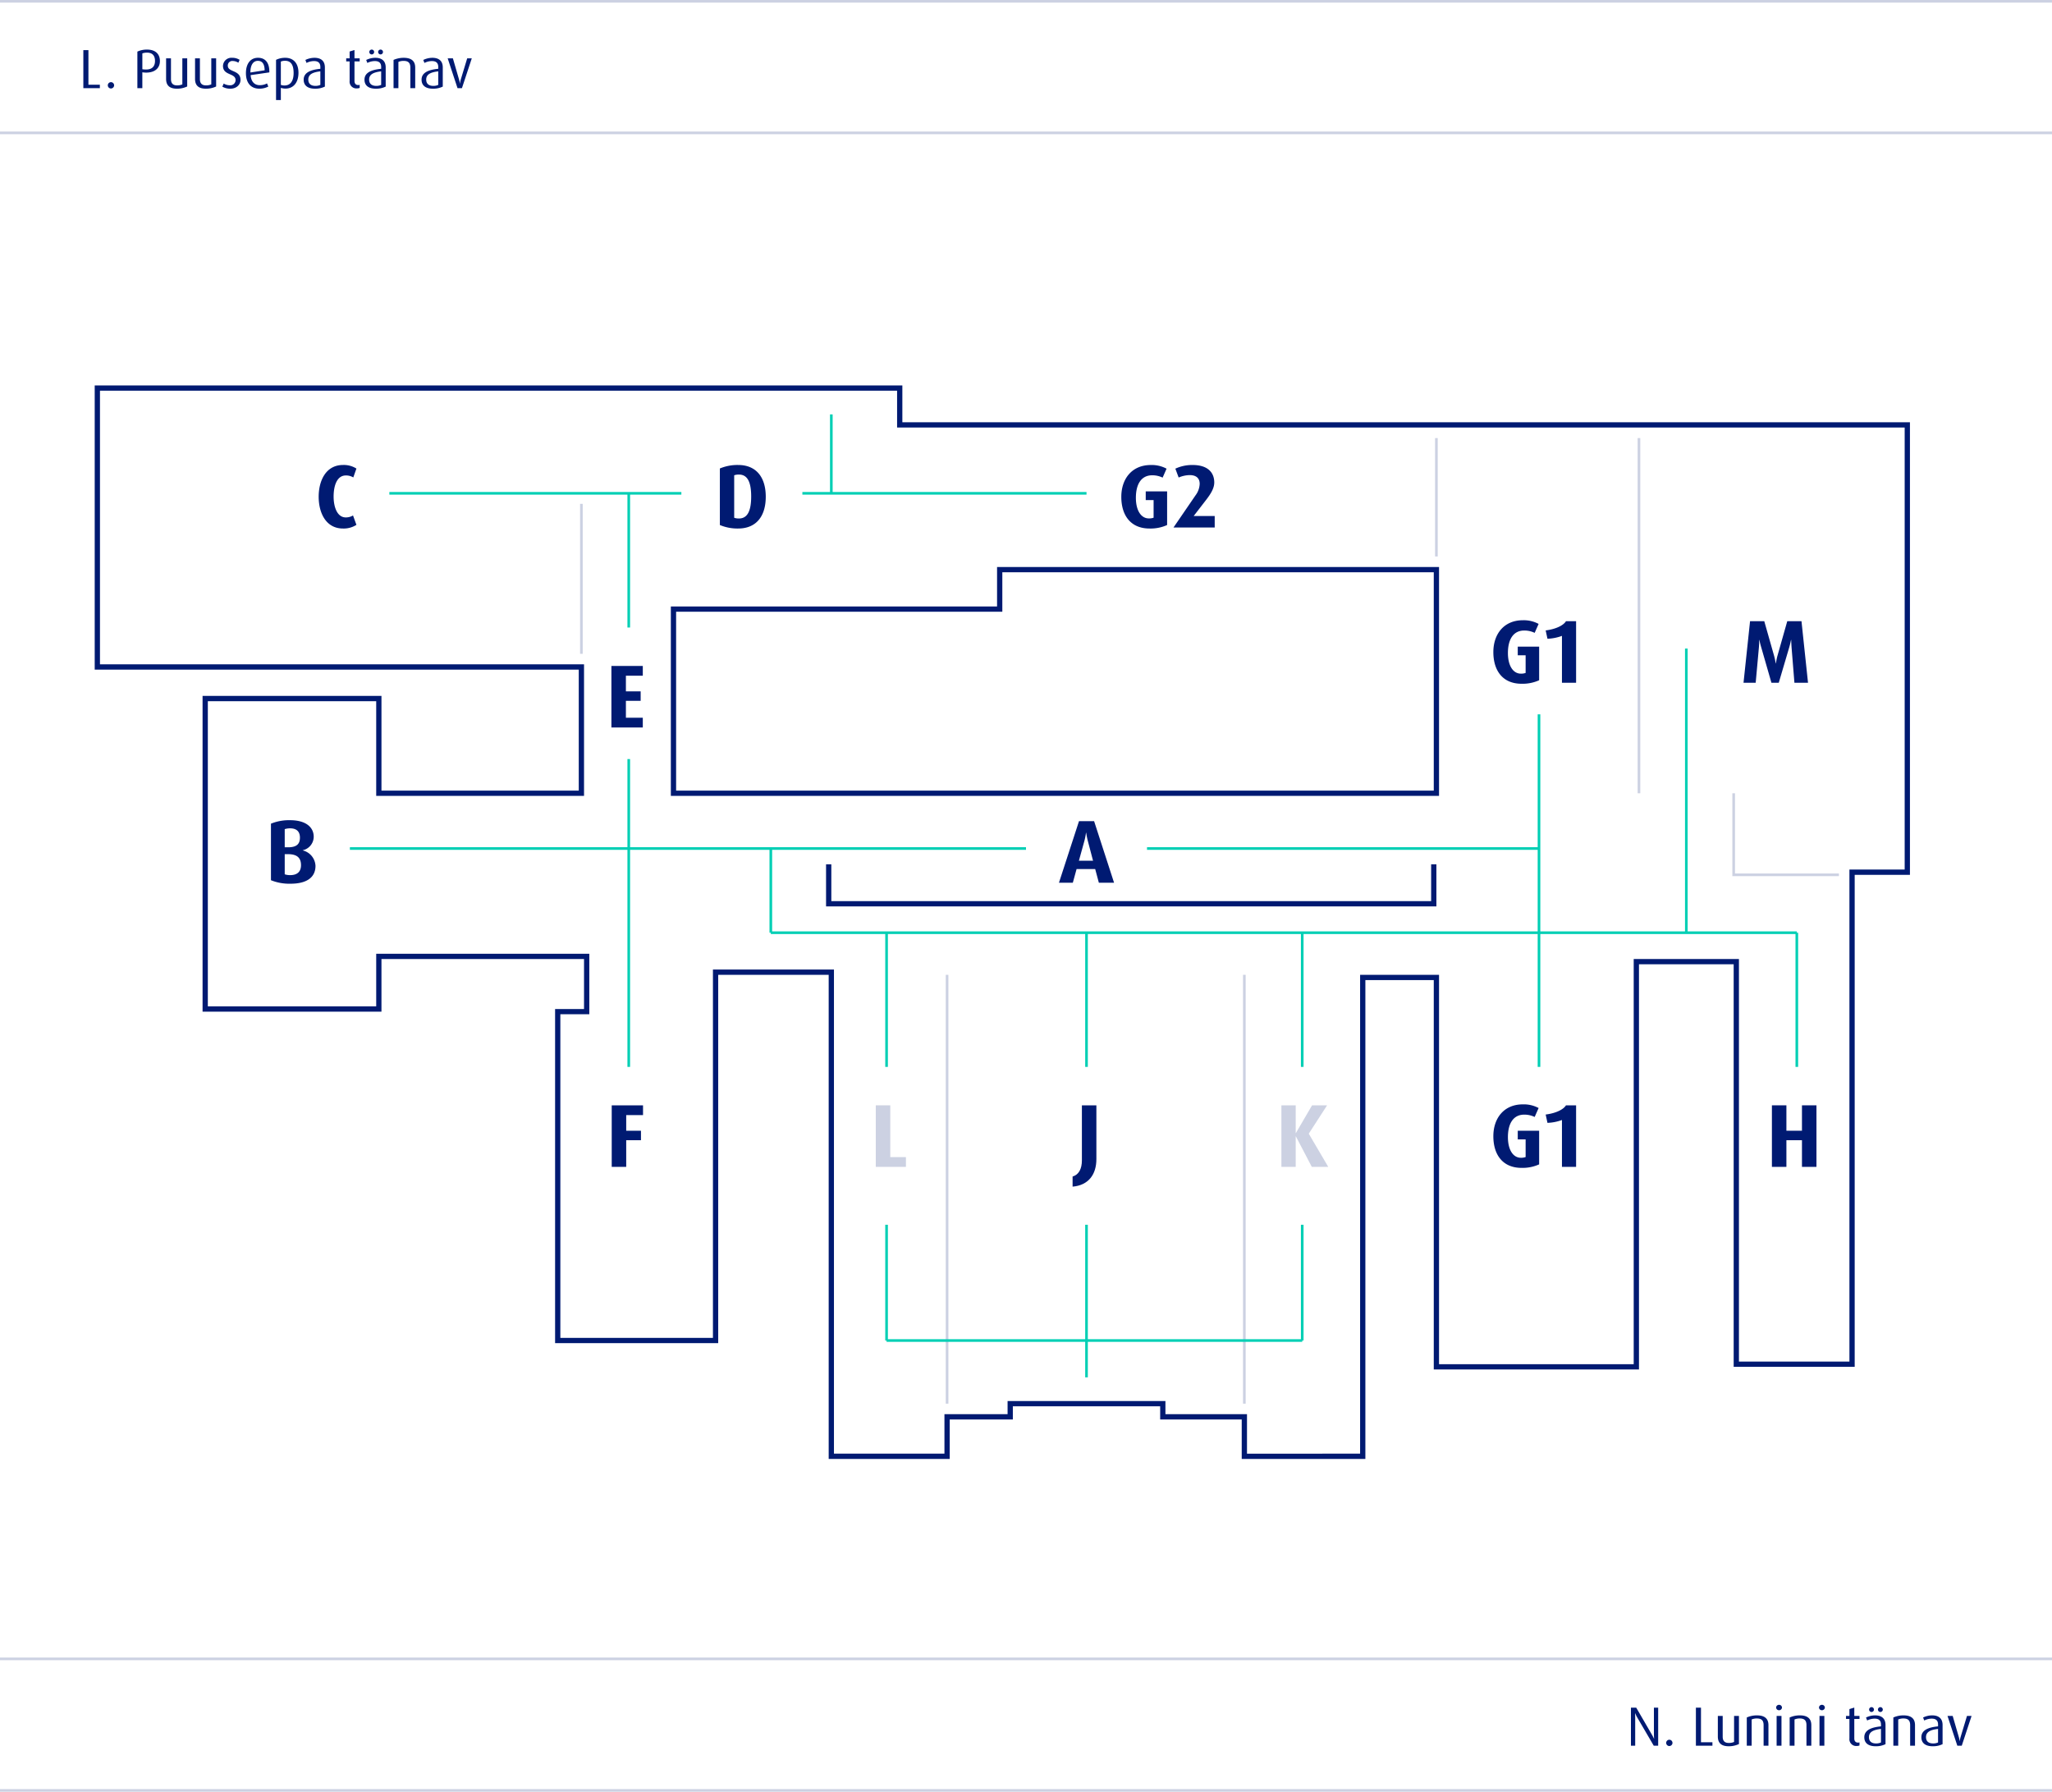 <?xml version="1.0" encoding="UTF-8"?>
<svg xmlns="http://www.w3.org/2000/svg" xmlns:xlink="http://www.w3.org/1999/xlink" width="1065" height="929.827" viewBox="0 0 1065 929.827">
  <g id="a" transform="translate(-60 -59.5)" clip-path="url(#clip-path)">
    <path id="Path_1" data-name="Path 1" d="M7991.865-102.442H7990.5V-325h1.365Z" transform="translate(-7285.356 890.375)" fill="#001a72" opacity="0.2"></path>
    <path id="Path_2" data-name="Path 2" d="M8036.865-102.442H8035.5V-325h1.365Z" transform="translate(-7484.644 890.375)" fill="#001a72" opacity="0.2"></path>
    <path id="Path_3" data-name="Path 3" d="M.865,61.442H-.5V0H.865Z" transform="translate(805.317 286.837)" fill="#001a72" opacity="0.2"></path>
    <path id="Path_4" data-name="Path 4" d="M.865,179.327H-.5V-5H.865Z" transform="translate(910.452 291.837)" fill="#001a72" opacity="0.2"></path>
    <path id="Path_5" data-name="Path 5" d="M.865,77.827H-.5V0H.865Z" transform="translate(361.567 320.971)" fill="#001a72" opacity="0.2"></path>
    <path id="Path_6" data-name="Path 6" d="M1065,.865H0V-.5H1065Z" transform="translate(60 920.192)" fill="#001a72" opacity="0.2"></path>
    <path id="Path_7" data-name="Path 7" d="M1065,.865H0V-.5H1065Z" transform="translate(60 988.462)" fill="#001a72" opacity="0.2"></path>
    <path id="Path_8" data-name="Path 8" d="M1065,.865H0V-.5H1065Z" transform="translate(60 60)" fill="#001a72" opacity="0.2"></path>
    <path id="Path_9" data-name="Path 9" d="M1065,.865H0V-.5H1065Z" transform="translate(60 128.269)" fill="#001a72" opacity="0.2"></path>
    <path id="Path_10" data-name="Path 10" d="M6321.8,3724.01h-55.3V3681h1.365v41.645H6321.8Z" transform="translate(-5307.394 -3209.836)" fill="#001a72" opacity="0.2"></path>
    <path id="Path_11" data-name="Path 11" d="M656.75,554.346v-248.5h40.962V507.923H798.75V297.654h54.615v208.9h57.346V251.231h28.673V21.846H416.442V2.731H2.731v142H253.962V213H146.1V163.846H58.712V322.231H146.1V294.923h110.6v31.4H241.673V494.269h79.192V303.115h62.808V554.346h57.346V533.865h32.769v-6.827h81.923v6.827h42.327v20.481H656.75M299.019,114.692H468.327V94.212H697.712V213H299.019V114.692M659.481,557.077H595.308V536.6H552.981v-6.827H476.519V536.6H443.75v20.481H380.942V305.846H323.6V497H238.942V323.6h15.019V297.654H148.827v27.308H55.981V161.115h92.846v49.154h102.4V147.462H0V0H419.173V19.115H942.115V253.962H913.442V509.288H850.635v-208.9H801.481V510.654h-106.5V308.577h-35.5ZM471.058,96.942v20.481H301.75v92.846H694.981V96.942Z" transform="translate(109.154 259.529)" fill="#001a72"></path>
    <path id="Path_12" data-name="Path 12" d="M8148.769-345.154H7832V-367h2.73v19.115h311.308V-367h2.73Z" transform="translate(-7343.269 875.029)" fill="#001a72"></path>
    <path id="Path_13" data-name="Path 13" d="M.865,69.635H-.5V0H.865Z" transform="translate(992.375 543.529)" fill="#00cfb4"></path>
    <path id="Path_14" data-name="Path 14" d="M151.558.865H0V-.5H151.558Z" transform="translate(262.077 315.327)" fill="#00cfb4"></path>
    <path id="Path_15" data-name="Path 15" d="M147.462.865H0V-.5H147.462Z" transform="translate(476.442 315.327)" fill="#00cfb4"></path>
    <path id="Path_16" data-name="Path 16" d="M.865,40.962H-.5V0H.865Z" transform="translate(491.279 274.548)" fill="#00cfb4"></path>
    <path id="Path_17" data-name="Path 17" d="M.865,69.635H-.5V0H.865Z" transform="translate(386.144 315.51)" fill="#00cfb4"></path>
    <path id="Path_18" data-name="Path 18" d="M.865,159.75H-.5V0H.865Z" transform="translate(386.144 453.413)" fill="#00cfb4"></path>
    <path id="Path_19" data-name="Path 19" d="M350.9.865H0V-.5H350.9Z" transform="translate(241.596 499.654)" fill="#00cfb4"></path>
    <path id="Path_20" data-name="Path 20" d="M203.442.865H0V-.5H203.442Z" transform="translate(655.308 499.654)" fill="#00cfb4"></path>
    <path id="Path_21" data-name="Path 21" d="M.865,79.192H-.5V0H.865Z" transform="translate(623.721 695.087)" fill="#00cfb4"></path>
    <path id="Path_22" data-name="Path 22" d="M.865,69.635H-.5V0H.865Z" transform="translate(623.721 543.529)" fill="#00cfb4"></path>
    <path id="Path_23" data-name="Path 23" d="M.865,69.635H-.5V0H.865Z" transform="translate(519.952 543.529)" fill="#00cfb4"></path>
    <path id="Path_24" data-name="Path 24" d="M.865,69.635H-.5V0H.865Z" transform="translate(735.683 543.529)" fill="#00cfb4"></path>
    <path id="Path_25" data-name="Path 25" d="M.865,60.077H-.5V0H.865Z" transform="translate(519.952 695.087)" fill="#00cfb4"></path>
    <path id="Path_26" data-name="Path 26" d="M.865,60.077H-.5V0H.865Z" transform="translate(735.683 695.087)" fill="#00cfb4"></path>
    <path id="Path_27" data-name="Path 27" d="M215.731.865H0V-.5H215.731Z" transform="translate(520.135 754.981)" fill="#00cfb4"></path>
    <path id="Path_28" data-name="Path 28" d="M.865,182.962H-.5V0H.865Z" transform="translate(858.567 430.202)" fill="#00cfb4"></path>
    <path id="Path_29" data-name="Path 29" d="M544.5.865H12V-.5H544.5Z" transform="translate(448.058 543.346)" fill="#00cfb4"></path>
    <path id="Path_30" data-name="Path 30" d="M.865,147.462H-.5V0H.865Z" transform="translate(935.029 396.067)" fill="#00cfb4"></path>
    <path id="Path_31" data-name="Path 31" d="M.865,43.692H-.5V0H.865Z" transform="translate(459.875 499.837)" fill="#00cfb4"></path>
    <path id="Path_32" data-name="Path 32" d="M-115.917,5.678V-14.049h-2.208V-.314c0,.774.029,1.29.086,2.351h-.057c-.4-.86-.745-1.52-1.061-2.064L-127.3-14.049h-2.753V5.678h2.208V-8.716c0-.6-.029-1.4-.086-2.437h.057c.229.516.717,1.548,1.061,2.122l8.6,14.709Zm7.426-1.462a1.652,1.652,0,0,0-1.638-1.638,1.652,1.652,0,0,0-1.638,1.638,1.652,1.652,0,0,0,1.638,1.638,1.652,1.652,0,0,0,1.638-1.638ZM-87.76,5.678V3.9H-93.7V-14.049h-2.638V5.678ZM-74,4.818V-9.776h-2.523V3.729a6.643,6.643,0,0,1-2.753.516c-2.15,0-3.154-1.092-3.154-3.24V-9.782h-2.52V.913c0,3.469,1.95,5.052,5.649,5.052A12.433,12.433,0,0,0-74,4.818Zm15.314.86V-4.988c0-3.269-1.835-5.075-5.993-5.075a12.964,12.964,0,0,0-5.247,1.092V5.678H-67.4V-7.941a6.69,6.69,0,0,1,2.731-.516c2.523,0,3.469,1.147,3.469,3.469V5.678Zm7.025-19.813a1.472,1.472,0,0,0-1.52-1.4,1.472,1.472,0,0,0-1.52,1.4,1.472,1.472,0,0,0,1.52,1.4,1.472,1.472,0,0,0,1.52-1.4Zm-.258,19.813V-9.776h-2.523V5.678Zm15.483,0V-4.988c0-3.269-1.835-5.075-5.993-5.075a12.964,12.964,0,0,0-5.247,1.092V5.678h2.523V-7.941a6.69,6.69,0,0,1,2.731-.516c2.523,0,3.469,1.147,3.469,3.469V5.678Zm7.025-19.813a1.472,1.472,0,0,0-1.52-1.4,1.472,1.472,0,0,0-1.52,1.4,1.472,1.472,0,0,0,1.52,1.4A1.472,1.472,0,0,0-29.41-14.135Zm-.258,19.813V-9.776h-2.523V5.678Zm18.236-.115V3.958a2.2,2.2,0,0,1-.774.115c-1.262,0-1.921-.8-1.921-2.15V-8.2h2.7V-9.776h-2.7v-4.33l-2.526.774v3.55h-1.775V-8.2h1.775V1.917a3.493,3.493,0,0,0,.932,2.823,3.493,3.493,0,0,0,2.769,1.082,3.909,3.909,0,0,0,1.52-.258ZM2.073,4.881V-5.045c0-3.441-2.064-5.018-5.419-5.018a10.825,10.825,0,0,0-4.7,1.118l.6,1.548a8.6,8.6,0,0,1,3.871-.975c2.15,0,3.3.946,3.3,3.068v.946c-4.989.487-8.659,1.921-8.659,5.649,0,3.068,2.185,4.674,5.878,4.674a11.273,11.273,0,0,0,5.132-1.09ZM-.279,3.992a5.927,5.927,0,0,1-2.552.516c-2.409,0-3.7-1.176-3.7-3.269,0-2.724,2.321-3.814,6.251-4.272ZM-3.92-13.075a1.273,1.273,0,0,0-1.262-1.262,1.273,1.273,0,0,0-1.262,1.262,1.273,1.273,0,0,0,1.262,1.262,1.273,1.273,0,0,0,1.262-1.26Zm4.588,0A1.273,1.273,0,0,0-.594-14.337a1.273,1.273,0,0,0-1.262,1.262A1.273,1.273,0,0,0-.594-11.814a1.273,1.273,0,0,0,1.262-1.26ZM17.384,5.678V-4.988c0-3.269-1.835-5.075-5.993-5.075A12.964,12.964,0,0,0,6.144-8.971V5.678H8.667V-7.941a6.69,6.69,0,0,1,2.724-.516c2.523,0,3.469,1.147,3.469,3.469V5.678Zm14.308-.8V-5.045c0-3.441-2.064-5.018-5.419-5.018a10.825,10.825,0,0,0-4.7,1.118l.6,1.548a8.6,8.6,0,0,1,3.871-.975c2.15,0,3.3.946,3.3,3.068v.946c-4.989.487-8.659,1.921-8.659,5.649,0,3.068,2.185,4.674,5.878,4.674a11.273,11.273,0,0,0,5.126-1.09Zm-2.351-.889a5.927,5.927,0,0,1-2.552.516c-2.409,0-3.7-1.176-3.7-3.269,0-2.724,2.321-3.814,6.251-4.272Zm17.4-13.763h-2.38L41.011,1.291a12.592,12.592,0,0,0-.4,2.007h-.053a12.591,12.591,0,0,0-.41-2.007L36.935-9.776H34.244l5.1,15.455h2.3Z" transform="translate(1036.519 959.754)" fill="#001a72"></path>
    <path id="Path_33" data-name="Path 33" d="M10.253,5.356V3.581H4.318V-14.371H1.68V5.356Zm7.4-1.462a1.638,1.638,0,1,0-1.638,1.638,1.652,1.652,0,0,0,1.638-1.638ZM41.421-8.694c0-3.5-2.122-5.964-6.767-5.964A11.7,11.7,0,0,0,29.722-13.6V5.356H32.3V-2.873a12.578,12.578,0,0,0,1.921.172C39.242-2.7,41.421-5.4,41.421-8.694Zm-2.552-.057c0,2.495-1.2,4.444-4.642,4.444a12.515,12.515,0,0,1-1.921-.143v-8.229a7.189,7.189,0,0,1,2.348-.4C37.636-13.077,38.869-11.418,38.869-8.751ZM55.585,4.5V-10.1H53.062V3.406a6.643,6.643,0,0,1-2.747.516c-2.15,0-3.154-1.092-3.154-3.24V-10.1H44.632V.591c0,3.469,1.95,5.052,5.649,5.052a12.433,12.433,0,0,0,5.3-1.147ZM70.6,4.5V-10.1H68.087V3.406a6.643,6.643,0,0,1-2.753.516c-2.15,0-3.154-1.092-3.154-3.24V-10.1H59.657V.591c0,3.469,1.95,5.052,5.649,5.052A12.433,12.433,0,0,0,70.61,4.5ZM83.249,1.083c0-5.276-6.595-3.842-6.595-7.373a2.338,2.338,0,0,1,.739-1.824,2.338,2.338,0,0,1,1.87-.613,5.541,5.541,0,0,1,2.867.889l.659-1.491a6.973,6.973,0,0,0-3.871-1.061,4.354,4.354,0,0,0-3.294,1.075,4.354,4.354,0,0,0-1.466,3.14c0,5.1,6.537,3.584,6.537,7.373a2.714,2.714,0,0,1-2.982,2.667,6.193,6.193,0,0,1-3.183-.889l-.711,1.607a8.046,8.046,0,0,0,4.158,1.061c3.154,0,5.276-2.062,5.276-4.559Zm14.973-3.9v-.294c0-4.874-2.208-7.283-5.907-7.283-3.928,0-6.251,3.125-6.251,7.971,0,5.018,2.523,8.056,6.939,8.056a9.952,9.952,0,0,0,4.674-1.092L97.018,2.9a7.973,7.973,0,0,1-3.756.918c-2.925,0-4.53-2.036-4.76-5.218ZM95.785-3.908l-7.4,1.147V-2.9c0-3.5,1.319-5.907,3.871-5.907,2.409,0,3.469,1.78,3.524,4.906Zm17.548,1.262c0-4.7-2.437-7.742-6.853-7.742a10.522,10.522,0,0,0-4.788,1.061V11.521h2.495V5.213a8.016,8.016,0,0,0,2.409.373c4.07,0,6.738-3.068,6.738-8.229ZM110.81-2.5c0,4.1-1.606,6.48-4.76,6.48a5.462,5.462,0,0,1-1.864-.315v-12.1a5.415,5.415,0,0,1,2.208-.4c3.24-.008,4.416,2.465,4.416,6.335Zm16.229,7.056V-5.368c0-3.441-2.064-5.018-5.419-5.018a10.825,10.825,0,0,0-4.7,1.118l.6,1.548a8.6,8.6,0,0,1,3.871-.975c2.15,0,3.3.946,3.3,3.068v.946c-4.989.487-8.659,1.921-8.659,5.649,0,3.068,2.185,4.674,5.878,4.674a11.273,11.273,0,0,0,5.132-1.09Zm-2.351-.889a5.927,5.927,0,0,1-2.553.516c-2.409,0-3.7-1.176-3.7-3.269,0-2.724,2.321-3.814,6.251-4.272ZM145.1,5.241V3.636a2.2,2.2,0,0,1-.774.115c-1.262,0-1.921-.8-1.921-2.15V-8.522h2.7V-10.1h-2.7v-4.33l-2.523.774v3.55h-1.775v1.577h1.775V1.595a3.493,3.493,0,0,0,3.7,3.9,3.909,3.909,0,0,0,1.52-.258Zm13.505-.683V-5.368c0-3.441-2.064-5.018-5.419-5.018a10.825,10.825,0,0,0-4.7,1.118l.6,1.548a8.6,8.6,0,0,1,3.871-.975c2.15,0,3.3.946,3.3,3.068v.946c-4.989.487-8.659,1.921-8.659,5.649,0,3.068,2.185,4.674,5.878,4.674a11.273,11.273,0,0,0,5.132-1.09Zm-2.351-.889a5.927,5.927,0,0,1-2.552.516c-2.409,0-3.7-1.176-3.7-3.269,0-2.724,2.321-3.814,6.251-4.272ZM152.615-13.4a1.273,1.273,0,0,0-1.262-1.262,1.273,1.273,0,0,0-1.262,1.262,1.273,1.273,0,0,0,1.262,1.262,1.273,1.273,0,0,0,1.262-1.26Zm4.588,0a1.273,1.273,0,0,0-1.262-1.262A1.273,1.273,0,0,0,154.68-13.4a1.273,1.273,0,0,0,1.262,1.262A1.273,1.273,0,0,0,157.2-13.4ZM173.919,5.356V-5.31c0-3.269-1.835-5.075-5.993-5.075a12.964,12.964,0,0,0-5.247,1.092V5.356H165.2V-8.264a6.69,6.69,0,0,1,2.731-.516c2.523,0,3.469,1.147,3.469,3.469V5.356Zm14.308-.8V-5.368c0-3.441-2.064-5.018-5.419-5.018a10.825,10.825,0,0,0-4.7,1.118l.6,1.548a8.6,8.6,0,0,1,3.871-.975c2.15,0,3.3.946,3.3,3.068v.946c-4.989.487-8.659,1.921-8.659,5.649,0,3.068,2.185,4.674,5.878,4.674a11.273,11.273,0,0,0,5.132-1.09Zm-2.351-.889a5.927,5.927,0,0,1-2.552.516c-2.409,0-3.7-1.176-3.7-3.269,0-2.724,2.321-3.814,6.251-4.272ZM203.28-10.1H200.9L197.546.969a12.594,12.594,0,0,0-.4,2.007h-.051a12.592,12.592,0,0,0-.4-2.007L193.481-10.1h-2.7l5.1,15.455h2.294Z" transform="translate(101.575 99.884)" fill="#001a72"></path>
    <path id="Path_34" data-name="Path 34" d="M10.545,8.547V3.487H2.421V-23.392H-5.1V8.547Z" transform="translate(519.637 656.501)" fill="#001a72" opacity="0.2"></path>
    <path id="Path_35" data-name="Path 35" d="M6.059-23.392H-1.462V5.158c0,4.41-1.578,7.428-4.828,8.4v5.246c8.263-.7,12.349-6.314,12.349-14.3Z" transform="translate(622.971 656.501)" fill="#001a72"></path>
    <path id="Path_36" data-name="Path 36" d="M16.4,8.547,6.283-8.676,15.8-23.392H8L-.4-9H-.494V-23.392H-7.922V8.547H-.494V-7.283H-.4L7.862,8.547Z" transform="translate(732.971 656.501)" fill="#001a72" opacity="0.2"></path>
    <path id="Path_37" data-name="Path 37" d="M18.125,8.547,7.772-23.392H-.073l-10.4,31.939h7.2l1.95-7.1H8.332l1.9,7.1ZM7.215-2.873H-.12l2.878-10.4A30.045,30.045,0,0,0,3.553-17.4h.093c.18,1.068.412,2.507.83,4.132Z" transform="translate(620.078 509.039)" fill="#001a72"></path>
    <path id="Path_38" data-name="Path 38" d="M7.415,7.385V-10.07h-11.1v4.506H.4V3.583A6.794,6.794,0,0,1-2.1,3.955c-3.76,0-6.69-3.76-6.69-10.724,0-7.01,2.785-11.652,8.449-11.652a12.2,12.2,0,0,1,5.431,1.207l2.048-4.642a16.239,16.239,0,0,0-8.17-1.9c-9.842,0-15.32,7.2-15.32,16.521,0,9.8,5.014,16.434,14.623,16.434A20.8,20.8,0,0,0,7.415,7.385Zm19.178,1.3V-23.255H21.342c-1.253,2.089-5.06,4.085-10.538,4.779l.928,4.317a23.793,23.793,0,0,0,7.521-1.486V8.685Z" transform="translate(851.409 405.133)" fill="#001a72"></path>
    <path id="Path_39" data-name="Path 39" d="M6,7.385V-10.07h-11.1v4.506h4.085V3.583a6.794,6.794,0,0,1-2.507.371c-3.76,0-6.69-3.76-6.69-10.724,0-7.01,2.785-11.652,8.449-11.652a12.2,12.2,0,0,1,5.431,1.207l2.048-4.642a16.239,16.239,0,0,0-8.17-1.9c-9.842,0-15.32,7.2-15.32,16.521,0,9.8,5.014,16.434,14.623,16.434A20.8,20.8,0,0,0,6,7.385Zm24.7,1.3V2.7H19.791L26.244-5.66c2.925-3.76,4.225-6.453,4.225-9.053,0-5.107-3.342-9.053-11.234-9.053a20.774,20.774,0,0,0-8.96,1.9l1.718,4.6a15.2,15.2,0,0,1,5.71-1.253c3.667,0,5.2,1.857,5.2,4.549a10.564,10.564,0,0,1-2.185,5.989L9.3,8.685Z" transform="translate(659.74 324.575)" fill="#001a72"></path>
    <path id="Path_40" data-name="Path 40" d="M21.214,8.547,17.825-23.392H10.444L5.384-5.566A31.891,31.891,0,0,0,4.548-1.48H4.455a35.97,35.97,0,0,0-.882-4.085l-5.06-17.826H-8.868L-12.257,8.547h6.314L-4.272-9.836c.137-1.253.137-2.878.137-3.3v-.557h.093c.137.6.418,1.95.975,3.853L2.227,8.547H6.034L11.465-9.836c.511-1.764.789-3.2.928-3.853h.093c0,.6.093,2.594.186,3.853L14.158,8.547Z" transform="translate(977.156 405.27)" fill="#001a72"></path>
    <path id="Path_41" data-name="Path 41" d="M14.653,8.547V-23.392H7.132v13.184H-.945V-23.392H-8.466V8.547H-.945V-5.287H7.132V8.547Z" transform="translate(988.099 656.501)" fill="#001a72"></path>
    <path id="Path_42" data-name="Path 42" d="M10.774-18.332v-5.06H-5.474V8.547H2.047V-5.287h7.66V-10.2H2.047v-8.124Z" transform="translate(382.961 656.501)" fill="#001a72"></path>
    <path id="Path_43" data-name="Path 43" d="M15.112-.088A8.658,8.658,0,0,0,8.524-8.073v-.093a7.224,7.224,0,0,0,5.664-7.01c0-4.828-3.946-8.588-12.3-8.588a24.75,24.75,0,0,0-9.892,1.81V7.386A25.4,25.4,0,0,0,2.16,9.2C10.144,9.2,15.112,6.228,15.112-.088ZM7.034-14.712C7.034-11.369,5.27-9.7.906-9.7H-.858v-9.421a9.438,9.438,0,0,1,2.739-.418C5.456-19.54,7.034-17.729,7.034-14.712Zm.557,14.3c0,3.528-2.135,5.153-5.571,5.153A8.386,8.386,0,0,1-.858,4.316V-6.129H.906C5.5-6.123,7.591-4.266,7.591-.413Z" transform="translate(208.632 508.901)" fill="#001a72"></path>
    <path id="Path_44" data-name="Path 44" d="M10.7,8.546V3.485H1.928V-5.288h7.66V-10.2H1.928v-8.124H10.7v-5.06H-5.593V8.546Z" transform="translate(382.918 428.483)" fill="#001a72"></path>
    <path id="Path_45" data-name="Path 45" d="M15.451-7.289c0-10.4-5.2-16.48-14.3-16.48a23.515,23.515,0,0,0-9.517,1.81V7.387A23.515,23.515,0,0,0,1.153,9.2C10.252,9.2,15.451,3.116,15.451-7.289ZM7.884-7.425c0,7.8-2.089,11.42-6.36,11.42A7.224,7.224,0,0,1-.934,3.624V-18.427A7.224,7.224,0,0,1,1.524-18.8C5.8-18.8,7.884-15.221,7.884-7.425Z" transform="translate(441.982 324.573)" fill="#001a72"></path>
    <path id="Path_46" data-name="Path 46" d="M12.723,7.293,10.958,2.419A7.048,7.048,0,0,1,7.2,3.44C2.692,3.44.885-2.084.885-7.376c0-5.431,1.625-10.956,6.36-10.956A7.271,7.271,0,0,1,11.1-17.311l1.625-4.6a12.217,12.217,0,0,0-6.963-1.857c-8.867,0-12.627,8.124-12.627,16.48S-3.108,9.2,5.759,9.2a12.223,12.223,0,0,0,6.963-1.9Z" transform="translate(232.26 324.573)" fill="#001a72"></path>
    <path id="Path_47" data-name="Path 47" d="M7.415,7.385V-10.07h-11.1v4.506H.4V3.583A6.794,6.794,0,0,1-2.1,3.955c-3.76,0-6.69-3.76-6.69-10.724,0-7.01,2.785-11.652,8.449-11.652a12.2,12.2,0,0,1,5.431,1.207l2.048-4.642a16.239,16.239,0,0,0-8.17-1.9c-9.842,0-15.32,7.2-15.32,16.521,0,9.8,5.014,16.434,14.623,16.434A20.8,20.8,0,0,0,7.415,7.385Zm19.178,1.3V-23.255H21.342c-1.253,2.089-5.06,4.085-10.538,4.779l.928,4.317a23.793,23.793,0,0,0,7.521-1.486V8.685Z" transform="translate(851.409 656.364)" fill="#001a72"></path>
  </g>
</svg>
